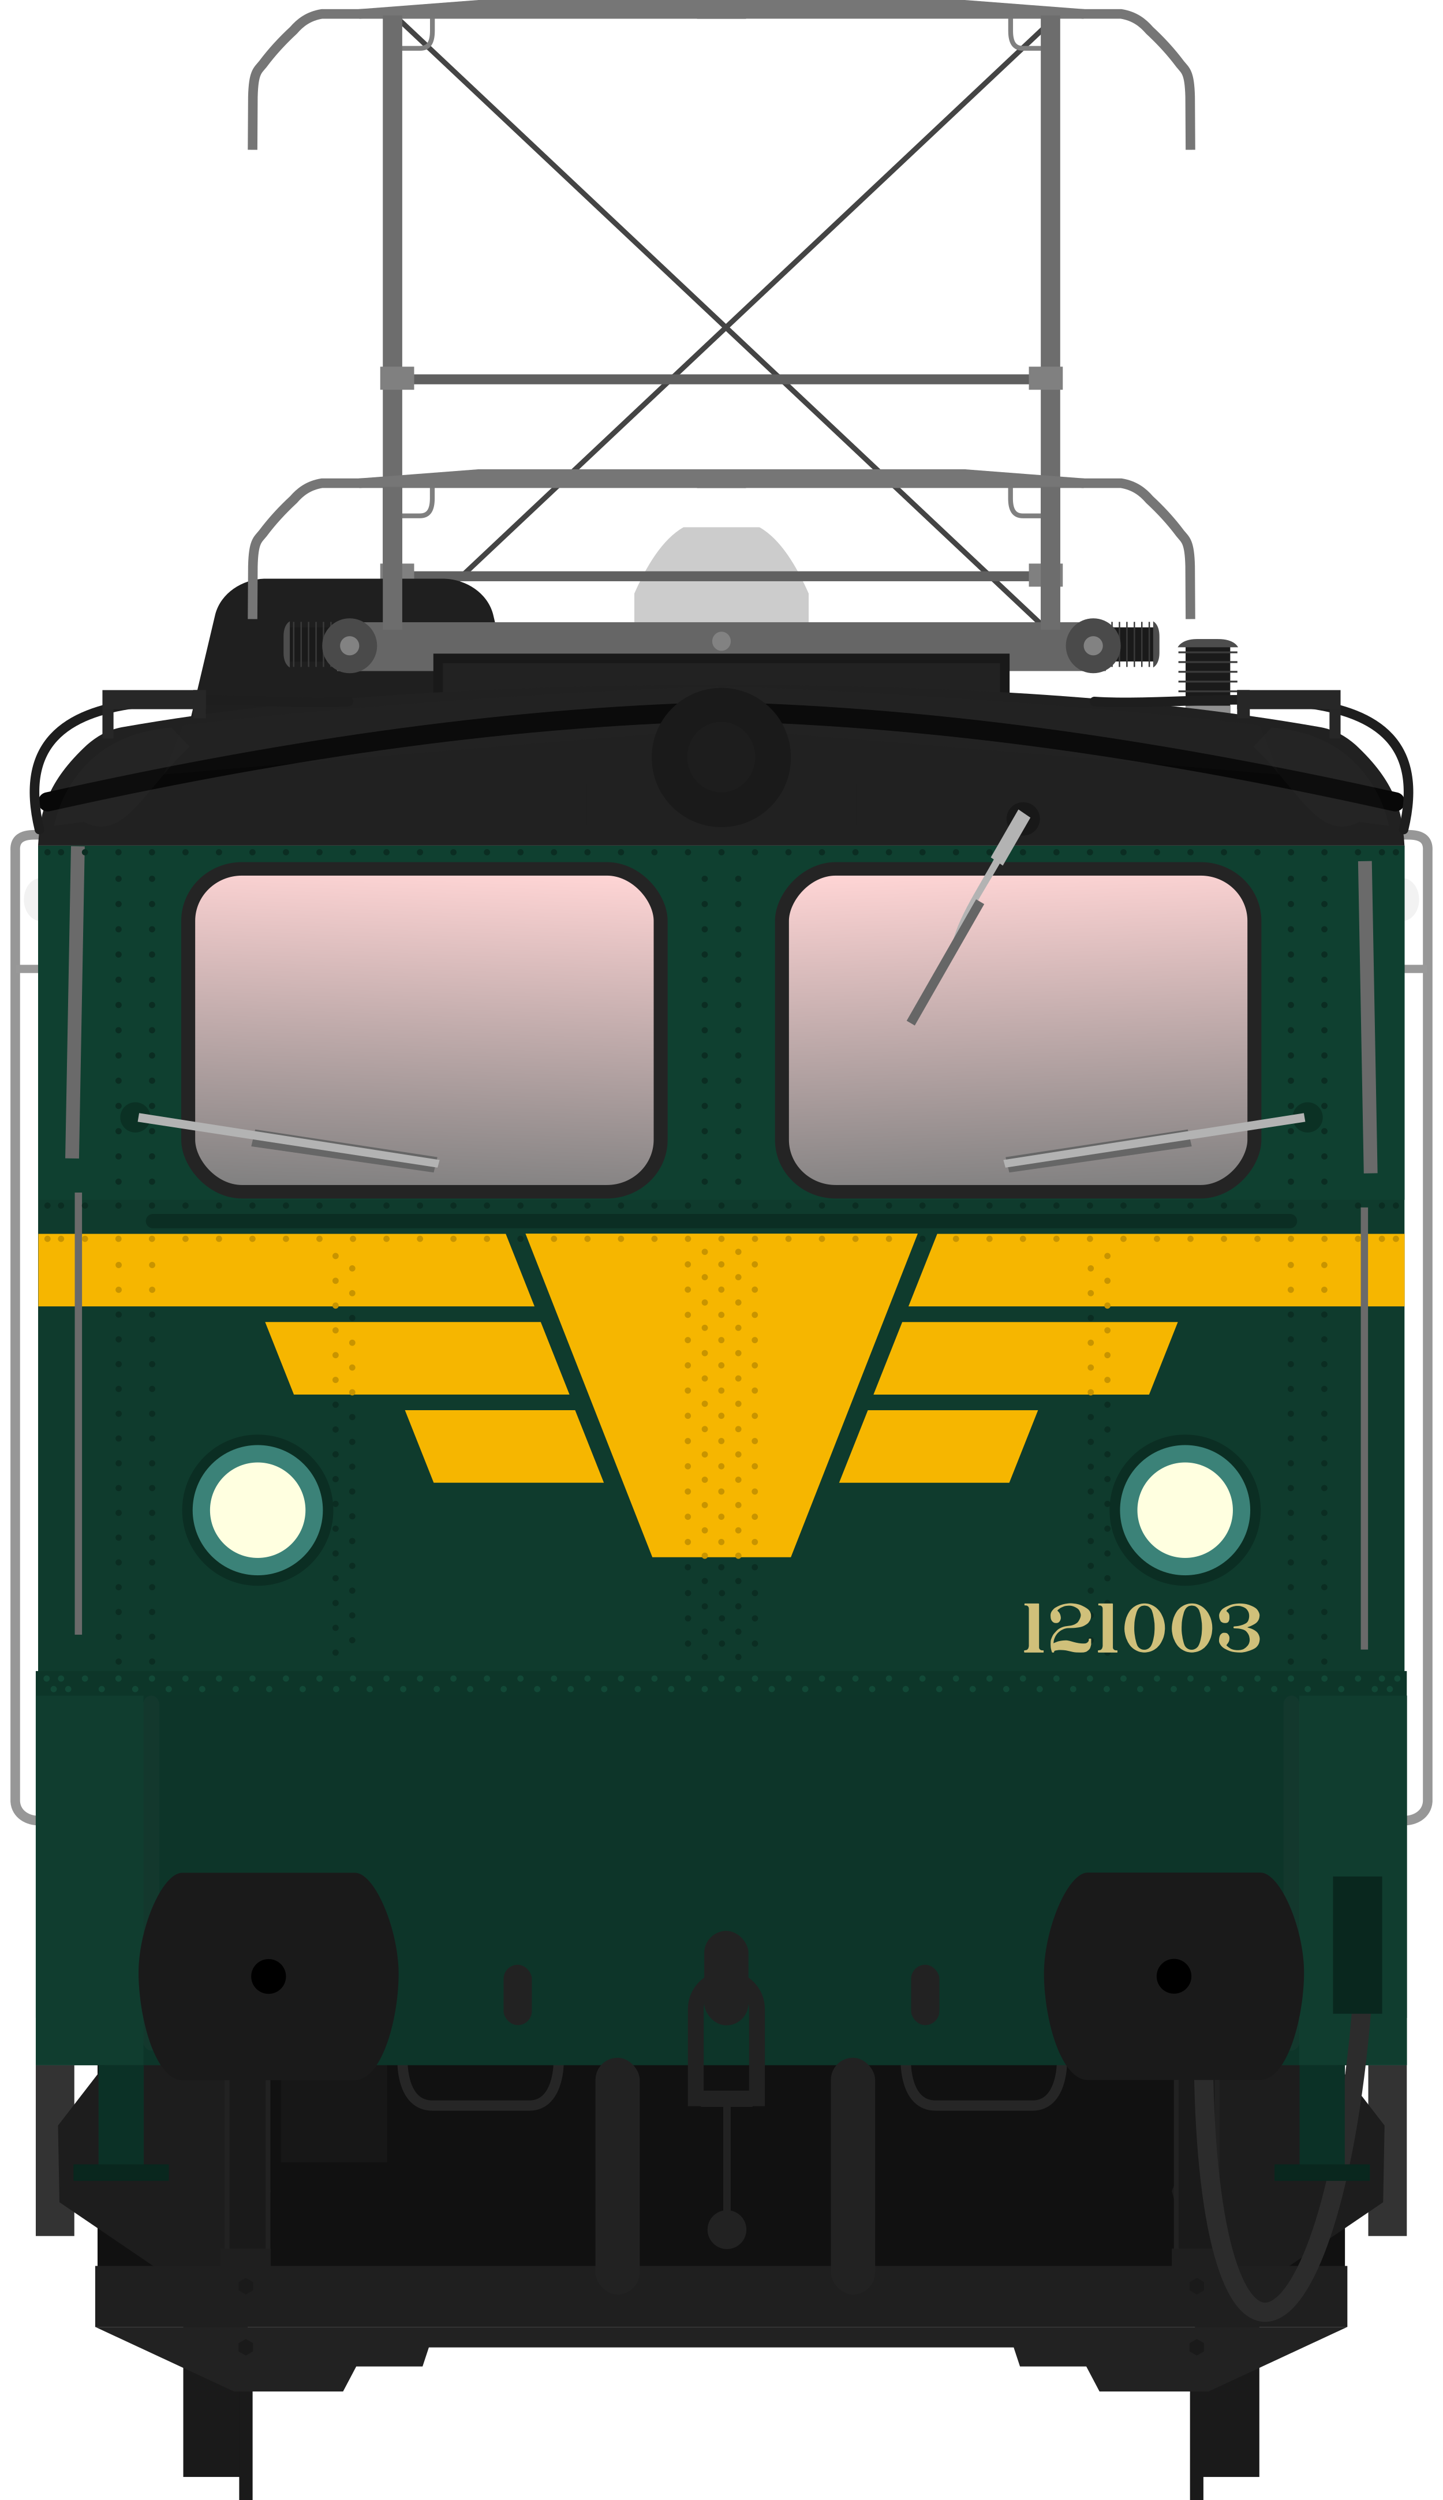 <?xml version="1.0" encoding="utf-8" standalone="no"?>
<!DOCTYPE svg PUBLIC "-//W3C//DTD SVG 1.1//EN" "http://www.w3.org/Graphics/SVG/1.1/DTD/svg11.dtd">
<svg version="1.1" width="301.02" height="521.49" xmlns="http://www.w3.org/2000/svg">
<defs>
<linearGradient id="linearGradient2631-3" x1="109.68" x2="106.99" y1="187.34" y2="257.64" gradientTransform="matrix(.94 0 0 1.001 3.538 -.286)" gradientUnits="userSpaceOnUse"><stop stop-color="#ffd5d5" offset="0"/><stop stop-color="#808080" offset="1"/></linearGradient>
<filter id="filter1910-2-0" x="-4.488" y="-.209" width="9.976" height="1.417" color-interpolation-filters="sRGB"><feGaussianBlur stdDeviation="3.47"/></filter>
<filter id="filter1910-2-0-9" x="-2.362" y="-.209" width="5.725" height="1.418" color-interpolation-filters="sRGB"><feGaussianBlur stdDeviation="3.47"/></filter>
<filter id="filter1910-2-0-3-9" x="-4.488" y="-.209" width="9.976" height="1.417" color-interpolation-filters="sRGB"><feGaussianBlur stdDeviation="3.47"/></filter>
<filter id="filter1910-2-0-9-0-3" x="-2.362" y="-.209" width="5.725" height="1.418" color-interpolation-filters="sRGB"><feGaussianBlur stdDeviation="3.47"/></filter>
<filter id="filter37526" x="-.92" y="-.043" width="2.839" height="1.086" color-interpolation-filters="sRGB"><feGaussianBlur stdDeviation="1.269"/></filter>
<filter id="filter37526-4" x="-.92" y="-.043" width="2.839" height="1.086" color-interpolation-filters="sRGB"><feGaussianBlur stdDeviation="1.269"/></filter>
<filter id="filter37363" x="-.184" y="-.428" width="1.368" height="1.856" color-interpolation-filters="sRGB"><feGaussianBlur stdDeviation="2.506"/></filter>
<filter id="filter39192" x="-.06" y="-.66" width="1.12" height="2.319" color-interpolation-filters="sRGB"><feGaussianBlur stdDeviation="2.917"/></filter>
<filter id="filter40741" x="-.097" y="-.804" width="1.194" height="2.608" color-interpolation-filters="sRGB"><feGaussianBlur stdDeviation="2.903"/></filter>
<filter id="filter39192-9" x="-.06" y="-.66" width="1.12" height="2.319" color-interpolation-filters="sRGB"><feGaussianBlur stdDeviation="2.917"/></filter>
<filter id="filter37363-6" x="-.184" y="-.428" width="1.368" height="1.856" color-interpolation-filters="sRGB"><feGaussianBlur stdDeviation="2.506"/></filter>
<filter id="filter40741-7" x="-.097" y="-.804" width="1.194" height="2.608" color-interpolation-filters="sRGB"><feGaussianBlur stdDeviation="2.903"/></filter>
<filter id="filter35276-3" x="-.658" y="-.634" width="2.316" height="2.269" color-interpolation-filters="sRGB"><feGaussianBlur stdDeviation="4.763"/></filter>
</defs>
<g transform="matrix(1 0 0 1 -5.266 26.892)">
<g transform="translate(-3.863,-20.491)" fill="none">
<g stroke-width="1px">
<g transform="matrix(1 0 0 1.167 .047 -8.4)" stroke="#444">
<path d="m91.95 4.928 137.41 110.86"/>
<path d="m229.08 4.928-137.41 110.86"/>
</g>
<path d="m219.93 94.525v3.054c0.01 2.389 0.743 3.628 2.588 3.628h4.218" stroke="#7f7f7f"/>
<g transform="translate(63.022,95.451)" stroke="#7f7f7f">
<path d="m36.309-98.452v3.054c-0.01 2.389-0.743 3.628-2.588 3.628h-4.218"/>
<path d="m156.93-98.452v3.054c0.01 2.389 0.743 3.628 2.588 3.628h4.218"/>
</g>
</g>
<g transform="translate(9.871,-61.202)" stroke="#767676" stroke-width="2">
<g transform="translate(-15.419,-6.746)">
<path d="m170.3 64.452h-88.478c-2.784 0.46-4.515 1.799-5.912 3.417-2.315 2.146-4.469 4.468-6.394 7.043-1.132 1.391-1.955 1.662-2.083 6.86l-0.066 11.023"/>
<path d="m89.585 64.456 24.923-1.909h55.8"/>
</g>
<g transform="translate(0,-6.839)">
<path d="m144.66 64.545h88.478c2.784 0.46 4.515 1.799 5.912 3.417 2.315 2.146 4.469 4.468 6.394 7.043 1.132 1.391 1.955 1.662 2.083 6.86l0.066 11.023"/>
<path d="m225.37 64.549-24.923-1.909h-55.8"/>
</g>
</g>
</g>
<g transform="matrix(1,0,0,3.874,1.911,-291.51)" fill="#6d6d6d" stroke-width="1.022">
<rect x="83.214" y="69.133" width="4.05" height="32.877"/>
<rect x="220.47" y="69.133" width="4.05" height="32.877"/>
</g>
<path d="m95.448 74.029v3.054c-0.01 2.389-0.743 3.628-2.588 3.628h-4.218" fill="none" stroke="#7f7f7f" stroke-width="1px"/>
<path d="m147.85 83.089c-4.431 2.501-7.759 8.183-10.256 13.82v7.519h36.363v-7.519c-2.497-5.637-5.825-11.319-10.256-13.82z" fill="#ccc"/>
<g transform="translate(-3.863,-9.508)">
<path d="m89.418 102.82h140.44" fill="none" stroke="#606060" stroke-width="2.077"/>
<g transform="translate(.2 4)" fill="#808080">
<rect x="88.247" y="96.179" width="7.075" height="4.817"/>
<rect x="223.56" y="96.179" width="7.075" height="4.817"/>
</g>
</g>
<g transform="translate(-3.863 .491)">
<path d="m89.418 51.741h140.44" fill="none" stroke="#606060" stroke-width="2.077"/>
<g transform="translate(.2 -47.075)" fill="#808080">
<rect x="88.247" y="96.179" width="7.075" height="4.817"/>
<rect x="223.56" y="96.179" width="7.075" height="4.817"/>
</g>
</g>
</g>
<g transform="matrix(.662 0 0 .662 188.31 54.34)">
<rect x="89.144" y="120.51" width="14.067" height="22.166" fill="#1a1a1a" stroke-width="2.504"/>
<rect x="89.103" y="140.28" width="14.149" height="2.69" fill="#909090" stroke-width=".932"/>
<path d="m92.558 119.28h6.755c5.287-0.049 6.372 2.584 6.372 2.584h-19.016s1.115-2.535 5.887-2.584z" fill="#4d4d4d"/>
<g fill="#3a3a3a" stroke-width="1.149">
<rect x="86.884" y="123.17" width="18.585" height=".585"/>
<rect x="86.884" y="126.24" width="18.585" height=".585"/>
<rect x="86.884" y="129.31" width="18.585" height=".585"/>
<rect x="86.884" y="132.39" width="18.585" height=".585"/>
<rect x="86.884" y="135.46" width="18.585" height=".585"/>
<rect x="86.884" y="138.53" width="18.585" height=".585"/>
</g>
</g>
<g transform="translate(-.175)" fill="#f2f2f2">
<ellipse cx="8.62" cy="187.65" rx="3.459" ry="4.458"/>
<ellipse cx="292.75" cy="187.65" rx="3.459" ry="4.458"/>
</g>
<rect x="7.463" y="430.79" width="8.041" height="35.633" fill="#333"/>
<rect x="285.43" y="430.79" width="8.041" height="35.633" fill="#333"/>
<path d="m55.102 120.71c-4.584 0.151-8.998 2.966-10.188 7.406l-6.451 27.283h70.846l-6.451-27.283c-1.19-4.44-5.603-7.255-10.187-7.406z" fill="#1f1f1f"/>
<g transform="translate(.86)">
<path d="m29.622 353.72c0-3.805-1.908-3.765-3.765-3.765h-7.002c-1.923 0-3.576-0.088-3.576 3.576v0.185" fill="none" stroke="#09241c" stroke-width="2"/>
<g transform="translate(254.4)">
<path d="m29.622 353.72c0-3.805-1.908-3.765-3.765-3.765h-7.002c-1.923 0-3.576-0.088-3.576 3.576v0.185" fill="none" stroke="#09241c" stroke-width="2"/>
</g>
</g>
<g transform="translate(776.01 -35.295)">
<g transform="translate(-.154)" fill="none" stroke="#979797" stroke-width="2">
<path d="m-483.06 209.42c1.685 0.026 5.256-0.299 5.032 3.333v198.33c-0.174 2.725-2.706 4.055-5.032 3.976" stroke="#979797"/>
<path d="m-767.64 209.42c-1.685 0.026-5.256-0.299-5.032 3.333v198.33c0.174 2.725 2.706 4.055 5.032 3.976"/>
<g transform="translate(-.14)" fill="#999" stroke="none">
<rect x="-482.91" y="236.55" width="4.864" height="1.714"/>
<rect x="-772.36" y="236.55" width="4.864" height="1.714"/>
</g>
</g>
<g transform="matrix(1 0 0 1 -807.72 -115.55)" fill="#1a1a1a">
<g transform="translate(-1.67,4.427)">
<rect x="71.611" y="627.74" width="13.436" height="35.357"/>
<rect x="83.278" y="642.91" width="2.796" height="24.997" stroke-width="1.197"/>
</g>
<rect transform="scale(-1,1)" x="-294.42" y="632.17" width="13.436" height="35.357"/>
<rect transform="scale(-1,1)" x="-282.75" y="647.34" width="2.796" height="24.997" stroke-width="1.197"/>
</g>
<rect x="-755.66" y="425.07" width="260.22" height="86.397" fill="#111"/>
<rect x="-768.06" y="211.68" width="285.04" height="253.56" fill="#0f3b2d" stroke-linecap="round" stroke-linejoin="bevel" stroke-width="2.48"/>
<g transform="translate(-775.99 35.295)" fill="#f6b600">
<g stroke-linecap="round" stroke-linejoin="bevel" stroke-width="1.244">
<path d="m7.99 257.38h97.496l6 15.131h-103.5z"/>
<path d="m55.287 275.77h57.496l6 15.131h-57.496z"/>
<path d="m84.456 294.16h35.496l6 15.131h-35.496z"/>
</g>
<g transform="translate(.07 -.145)" stroke-linecap="round" stroke-linejoin="bevel" stroke-width="1.244">
<path d="m292.92 257.52h-97.496l-6 15.131h103.5z"/>
<path d="m245.62 275.92h-57.496l-6 15.131h57.496z"/>
<path d="m216.45 294.31h-35.496l-6 15.131h35.496z"/>
</g>
<path d="m109.6 257.33 26.469 67.502h28.889l26.471-67.502h-51.521z"/>
</g>
<path d="m-744.09 290.01h237.17" fill="none" stroke="#0b2e23" stroke-linecap="round" stroke-width="3"/>
<rect x="-768.06" y="211.68" width="285.04" height="73.906" fill="#0f4030"/>
<g transform="translate(-837.73 -112.36)">
<rect x="132.03" y="277.45" width="160.4" height="10.182" fill="#666"/>
<g transform="translate(53,167.92)">
<g transform="matrix(0 -.506 -.506 0 310.94 162.82)">
<rect x="89.144" y="120.51" width="14.067" height="22.166" fill="#1a1a1a" stroke-width="2.504"/>
<rect x="89.103" y="140.28" width="14.149" height="2.69" fill="#909090" stroke-width=".932"/>
<path d="m92.558 119.28h6.755c5.287-0.049 6.372 2.584 6.372 2.584h-19.016s1.115-2.535 5.887-2.584z" fill="#4d4d4d"/>
<g fill="#3a3a3a" stroke-width="1.149">
<rect x="86.884" y="123.17" width="18.585" height=".585"/>
<rect x="86.884" y="126.24" width="18.585" height=".585"/>
<rect x="86.884" y="129.31" width="18.585" height=".585"/>
<rect x="86.884" y="132.39" width="18.585" height=".585"/>
<rect x="86.884" y="135.46" width="18.585" height=".585"/>
<rect x="86.884" y="138.53" width="18.585" height=".585"/>
</g>
</g>
<g transform="matrix(0 -.506 .506 0 7.516 162.82)">
<rect x="89.144" y="120.51" width="14.067" height="22.166" fill="#1a1a1a" stroke-width="2.504"/>
<rect x="89.103" y="140.28" width="14.149" height="2.69" fill="#909090" stroke-width=".932"/>
<path d="m92.558 119.28h6.755c5.287-0.049 6.372 2.584 6.372 2.584h-19.016s1.115-2.535 5.887-2.584z" fill="#4d4d4d"/>
<g fill="#3a3a3a" stroke-width="1.149">
<rect x="86.884" y="123.17" width="18.585" height=".585"/>
<rect x="86.884" y="126.24" width="18.585" height=".585"/>
<rect x="86.884" y="129.31" width="18.585" height=".585"/>
<rect x="86.884" y="132.39" width="18.585" height=".585"/>
<rect x="86.884" y="135.46" width="18.585" height=".585"/>
<rect x="86.884" y="138.53" width="18.585" height=".585"/>
</g>
</g>
</g>
<g transform="translate(52.315,167.92)">
<circle cx="82.344" cy="114.44" r="5.723" fill="#4a4a4a"/>
<circle cx="82.344" cy="114.44" r="1.996" fill="#828282"/>
<g transform="translate(155.13)">
<circle cx="82.344" cy="114.44" r="5.723" fill="#4a4a4a"/>
<circle cx="82.344" cy="114.44" r="1.996" fill="#828282"/>
</g>
</g>
<ellipse cx="212.23" cy="281.42" rx="1.933" ry="1.993" fill="#828282"/>
</g>
<rect x="-684.61" y="172.64" width="118.21" height="20.812" fill="#222" stroke="#191919" stroke-linecap="round" stroke-width="2"/>
<path transform="translate(-776.01 35.295)" d="m147.96 142.77v0.033c-41.438 0.34-82.35 1.828-122.56 8.897-2.967 0.576-5.162 1.856-7.268 3.691-8.277 7.706-9.761 13.801-10.186 20.988h285.04c-0.424-7.187-1.907-13.282-10.184-20.988-2.106-1.836-4.303-3.116-7.269-3.691-40.207-7.069-81.119-8.557-122.56-8.897v-0.033c-1.724 0.02-3.417 9e-3 -5.019 0z" fill="#212121"/>
<g transform="matrix(3.402 0 0 3.402 -963.95 -196.72)">
<g transform="matrix(1.226 0 0 1.226 -14.438 -40.615)">
<circle transform="matrix(-.707 .707 .707 .707 0 0)" cx="34.068" cy="198.3" r="3.781" fill="#0b2e23" stroke-width=".275"/>
<circle transform="matrix(-.707 .707 .707 .707 0 0)" cx="34.068" cy="198.3" r="3.257" fill="#3b8278" stroke-width=".237"/>
<circle transform="matrix(-.707 .707 .707 .707 0 0)" cx="34.068" cy="198.3" r="2.388" fill="#ffffe0" stroke-width=".237"/>
</g>
<g transform="matrix(1.226 0 0 1.226 -71.304 -40.615)">
<circle transform="matrix(-.707 .707 .707 .707 0 0)" cx="34.068" cy="198.3" r="3.781" fill="#0b2e23" stroke-width=".275"/>
<circle transform="matrix(-.707 .707 .707 .707 0 0)" cx="34.068" cy="198.3" r="3.257" fill="#3b8278" stroke-width=".237"/>
<circle transform="matrix(-.707 .707 .707 .707 0 0)" cx="34.068" cy="198.3" r="2.388" fill="#ffffe0" stroke-width=".237"/>
</g>
</g>
<g transform="matrix(-1 0 0 .968 -453.93 34.881)" stroke="#242424" stroke-linecap="round" stroke-linejoin="bevel" stroke-width="3">
<g transform="translate(.57)">
<g transform="matrix(-1 0 0 1 342.08 0)" stroke="#242424" stroke-linecap="round" stroke-linejoin="bevel" stroke-width="3">
<rect x="59.831" y="187.66" width="98.558" height="69.581" ry="11.214" fill="url(#linearGradient2631-3)" stroke-width="2.911"/>
</g>
<rect x="59.831" y="187.66" width="98.558" height="69.581" ry="11.214" fill="url(#linearGradient2631-3)" stroke-width="2.911"/>
</g>
</g>
<rect x="-768.55" y="383.87" width="286.01" height="72.36" fill="#0d3629" stroke-linecap="round" stroke-linejoin="bevel" stroke-width="2.5"/>
<g transform="translate(.631)" fill="#6a6a6a">
<rect transform="matrix(-.815 0 0 2.31 -252.08 -227.58)" x="293.47" y="222.83" width="1.856" height="39.925" filter="url(#filter1910-2-0)" style="mix-blend-mode:normal"/>
<rect transform="matrix(-.814 .015 .03 1.635 -259.63 -153.97)" x="291.8" y="222.93" width="3.525" height="39.825" filter="url(#filter1910-2-0-9)" style="mix-blend-mode:normal"/>
<g transform="matrix(-1 0 0 1 -1252.3 -3.103)">
<rect transform="matrix(-.815 0 0 2.31 -252.08 -227.58)" x="293.47" y="222.83" width="1.856" height="39.925" filter="url(#filter1910-2-0-3-9)" style="mix-blend-mode:normal"/>
<rect transform="matrix(-.814 .015 .03 1.635 -259.63 -153.97)" x="291.8" y="222.93" width="3.525" height="39.825" filter="url(#filter1910-2-0-9-0-3)" style="mix-blend-mode:normal"/>
</g>
</g>
<g fill="#1d1d1d">
<path d="m-763.91 478.67 0.299 16.001 20.88 14.185 19.049-1.104 4.15-15.418-12.839-32.434h-17.043z"/>
<path d="m-487.18 478.67-0.299 16.001-20.88 14.185-19.049-1.104-4.15-15.418 12.839-32.434h17.043z"/>
</g>
<g fill="none" stroke="#262626" stroke-width="2.147">
<path d="m-659.49 465.93s-0.061 8.502-6.022 8.575h-20.32c-6.374 0-6.197-8.992-6.197-8.992"/>
<path d="m-554.5 465.93s-0.061 8.502-6.022 8.575h-20.32c-6.374 0-6.197-8.992-6.197-8.992"/>
</g>
<rect x="-717.39" y="464.71" width="22.16" height="21.653" fill="#171717"/>
<g transform="translate(.834)">
<g stroke-linecap="round" stroke-linejoin="bevel">
<rect x="-769.38" y="388.99" width="286.01" height="77.092" fill="#0d3529" stroke-width="2.581"/>
<rect x="-505.82" y="388.99" width="22.45" height="77.093" fill="#103d2f" stroke-width="1.666"/>
<rect x="-769.38" y="388.99" width="22.45" height="77.093" fill="#103d2f" stroke-width="1.666"/>
</g>
<rect transform="matrix(1 0 0 1.044 1.587 -20.338)" x="-748.52" y="392.09" width="3.313" height="70.91" ry="1.656" fill="#757575" filter="url(#filter37526)" opacity=".254"/>
<rect transform="matrix(-1 0 0 1.044 -1254.3 -20.338)" x="-748.52" y="392.09" width="3.313" height="70.91" ry="1.656" fill="#757575" filter="url(#filter37526-4)" opacity=".254"/>
</g>
<g transform="translate(0,4)">
<rect x="-629.1" y="434.07" width="9.228" height="19.704" ry="4.614" fill="#222" stroke-width=".998"/>
<g transform="translate(-.67)" fill="#222" stroke-width=".638">
<rect x="-670.29" y="441.13" width="5.901" height="12.599" ry="2.95"/>
<rect x="-585.28" y="441.13" width="5.901" height="12.599" ry="2.95"/>
</g>
<path d="m-630.87 470.62v-20.229c0-3.538 2.848-6.386 6.386-6.386s6.386 2.848 6.386 6.386v20.229" fill="none" stroke="#222" stroke-width="3.296"/>
<g transform="matrix(.998 0 0 .998 -774.51 23.023)" fill="#222">
<rect x="145" y="445.26" width="10.783" height="3.403" ry="0"/>
<rect x="149.67" y="446.56" width="1.562" height="25.812"/>
<circle cx="150.45" cy="474.31" r="4.062"/>
</g>
</g>
<g transform="matrix(.999 0 0 1.318 .449 -147.79)" fill="#1a1a1a" stroke="#222" stroke-linecap="round" stroke-linejoin="bevel">
<rect x="-729.81" y="464.64" width="8.534" height="33.25"/>
<rect x="-531.61" y="464.64" width="8.534" height="33.25"/>
</g>
<g transform="translate(0,12)">
<path d="m-730.04 492.34v3.619h-26.109v12.727h261.21v-12.727h-26.109v-3.619h-10.51v3.619h-187.97v-3.619z" fill="#1f1f1f" stroke-linecap="round" stroke-linejoin="bevel" stroke-width="2.289"/>
<path d="m-756.15 508.68 28.963 13.467h22.742l2.754-5.217h13.83l1.314-3.977h122l1.314 3.977h13.832l2.752 5.217h22.742l28.963-13.467c7e-4 1.8e-4 -261.21 0-261.21 0z" fill="#222"/>
<g transform="translate(.092)" fill="#1a1a1a">
<path d="m-724.83 498.45 1.501 0.866v1.733l-1.501 0.866-1.501-0.866v-1.733z"/>
<path transform="translate(6.963 12.741)" d="m-731.8 498.45 1.501 0.866v1.733l-1.501 0.866-1.501-0.866v-1.733z"/>
<g transform="translate(198.39)">
<path d="m-724.83 498.45 1.501 0.866v1.733l-1.501 0.866-1.501-0.866v-1.733z"/>
<path transform="translate(6.963 12.741)" d="m-731.8 498.45 1.501 0.866v1.733l-1.501 0.866-1.501-0.866v-1.733z"/>
</g>
</g>
</g>
<path d="m-492.01 455.01c-6.444 75.713-31.978 86.872-32.943 10.742" fill="none" stroke="#2c2c2c" stroke-width="4"/>
<g transform="translate(-785.17 26.747)">
<g transform="translate(100.59,-1.502)">
<path d="m-53.415 400.7c-4.223 0.018-9.264 11.975-9.113 21.325 0.156 9.671 3.681 21.932 9.113 21.932h36.029c5.432 0 8.957-12.032 9.113-21.704 0.151-9.351-4.891-21.537-9.113-21.555z" fill="#1a1a1a"/>
<circle transform="scale(-1,1)" cx="35.4" cy="422.33" r="3.63" stroke-width="1.075"/>
<path d="m171.49 400.66c4.222 0.018 9.264 11.975 9.113 21.325-0.156 9.671-3.681 21.932-9.113 21.932h-36.028c-5.432 0-8.956-12.032-9.113-21.703-0.151-9.35 4.89-21.536 9.113-21.554z" fill="#1a1a1a"/>
<circle transform="scale(-1,1)" cx="-153.48" cy="422.29" r="3.63" stroke-width="1.075"/>
</g>
</g>
<rect x="-602.68" y="464.53" width="9.228" height="49.382" ry="4.614" fill="#222" stroke-width="3.77"/>
<rect x="-651.79" y="464.53" width="9.228" height="49.382" ry="4.614" fill="#222" stroke-width="3.77"/>
<g transform="translate(0 -1.687)">
<g transform="translate(.019)">
<g transform="translate(-3.977 2.838)">
<g transform="translate(115.54 147.85)">
<circle cx="-744.07" cy="218.61" r=".652" fill="#0b2d22"/>
</g>
<g transform="translate(115.54 153.12)">
<circle cx="-744.07" cy="218.61" r=".652" fill="#0b2d22"/>
</g>
<g transform="translate(115.54 158.38)">
<circle cx="-744.07" cy="218.61" r=".652" fill="#0b2d22"/>
</g>
</g>
<g transform="translate(3.105 2.838)">
<g transform="translate(115.54 147.85)">
<circle cx="-744.07" cy="218.61" r=".652" fill="#0b2d22"/>
</g>
<g transform="translate(115.54 153.12)">
<circle cx="-744.07" cy="218.61" r=".652" fill="#0b2d22"/>
</g>
<g transform="translate(115.54 158.38)">
<circle cx="-744.07" cy="218.61" r=".652" fill="#0b2d22"/>
</g>
</g>
<g transform="translate(9.988 2.838)">
<g transform="translate(115.54 147.85)">
<circle cx="-744.07" cy="218.61" r=".652" fill="#0b2d22"/>
</g>
<g transform="translate(115.54 153.12)">
<circle cx="-744.07" cy="218.61" r=".652" fill="#0b2d22"/>
</g>
<g transform="translate(115.54 158.38)">
<circle cx="-744.07" cy="218.61" r=".652" fill="#0b2d22"/>
</g>
</g>
</g>
<g transform="translate(-2.2021e-5 4.018)">
<g transform="translate(118.54 78.099)" fill="#0b2d22">
<g fill="#c89400">
<circle cx="-751.06" cy="218.61" r=".652"/>
<circle cx="-744.07" cy="218.61" r=".652"/>
<g transform="translate(0 5.264)">
<circle cx="-751.06" cy="218.61" r=".652"/>
<circle cx="-744.07" cy="218.61" r=".652"/>
</g>
<g transform="translate(0 10.529)">
<circle cx="-751.06" cy="218.61" r=".652"/>
<circle cx="-744.07" cy="218.61" r=".652"/>
</g>
<g transform="translate(0 15.793)">
<circle cx="-751.06" cy="218.61" r=".652"/>
<circle cx="-744.07" cy="218.61" r=".652"/>
</g>
<g transform="translate(0 21.058)">
<circle cx="-751.06" cy="218.61" r=".652"/>
<circle cx="-744.07" cy="218.61" r=".652"/>
</g>
<g transform="translate(0 26.322)">
<circle cx="-751.06" cy="218.61" r=".652"/>
<circle cx="-744.07" cy="218.61" r=".652"/>
</g>
<g transform="translate(0 31.586)">
<circle cx="-751.06" cy="218.61" r=".652"/>
<circle cx="-744.07" cy="218.61" r=".652"/>
</g>
<g transform="translate(0 36.851)">
<circle cx="-751.06" cy="218.61" r=".652"/>
<circle cx="-744.07" cy="218.61" r=".652"/>
</g>
<g transform="translate(0 42.115)">
<circle cx="-751.06" cy="218.61" r=".652"/>
<circle cx="-744.07" cy="218.61" r=".652"/>
</g>
<g transform="translate(0 47.38)">
<circle cx="-751.06" cy="218.61" r=".652"/>
<circle cx="-744.07" cy="218.61" r=".652"/>
</g>
<g transform="translate(0 52.644)">
<circle cx="-751.06" cy="218.61" r=".652"/>
<circle cx="-744.07" cy="218.61" r=".652"/>
</g>
<g transform="translate(0 57.908)">
<circle cx="-751.06" cy="218.61" r=".652"/>
<circle cx="-744.07" cy="218.61" r=".652"/>
</g>
</g>
<g transform="translate(0 63.173)">
<circle cx="-751.06" cy="218.61" r=".652"/>
<circle cx="-744.07" cy="218.61" r=".652"/>
</g>
</g>
<g transform="translate(-.015 15.837)">
<g transform="translate(-1051.7 9.983)">
<g transform="translate(1166.8 49.666)">
<circle cx="-744.07" cy="218.61" r=".652" fill="#c89400"/>
</g>
<g transform="translate(1166.8 54.947)">
<circle cx="-744.07" cy="218.61" r=".652" fill="#c89400"/>
</g>
<g transform="translate(1166.8 60.229)">
<circle cx="-744.07" cy="218.61" r=".652" fill="#c89400"/>
</g>
<g transform="translate(1166.8 65.511)">
<circle cx="-744.07" cy="218.61" r=".652" fill="#c89400"/>
</g>
<g transform="translate(1166.8 70.792)">
<circle cx="-744.07" cy="218.61" r=".652" fill="#c89400"/>
</g>
<g transform="translate(1166.8 76.074)">
<circle cx="-744.07" cy="218.61" r=".652" fill="#c89400"/>
</g>
<g transform="translate(1166.8 81.356)">
<circle cx="-744.07" cy="218.61" r=".652" fill="#c89400"/>
</g>
<g transform="translate(1166.8 86.637)">
<circle cx="-744.07" cy="218.61" r=".652" fill="#c89400"/>
</g>
<g transform="translate(1166.8 91.919)">
<circle cx="-744.07" cy="218.61" r=".652" fill="#c89400"/>
</g>
<g transform="translate(1166.8 97.201)">
<circle cx="-744.07" cy="218.61" r=".652" fill="#c89400"/>
</g>
<g transform="translate(1166.8 102.48)">
<circle cx="-744.07" cy="218.61" r=".652" fill="#c89400"/>
</g>
<g transform="translate(1166.8 107.76)">
<circle cx="-744.07" cy="218.61" r=".652" fill="#c89400"/>
</g>
<g transform="translate(1166.8 113.05)">
<circle cx="-744.07" cy="218.61" r=".652" fill="#c89400"/>
</g>
<g transform="translate(1166.8 118.33)">
<circle cx="-744.07" cy="218.61" r=".652" fill="#0b2d22"/>
</g>
<g transform="translate(1166.8 123.61)">
<circle cx="-744.07" cy="218.61" r=".652" fill="#0b2d22"/>
</g>
<g transform="translate(1166.8 128.89)">
<circle cx="-744.07" cy="218.61" r=".652" fill="#0b2d22"/>
</g>
<g transform="translate(1166.8 134.17)">
<circle cx="-744.07" cy="218.61" r=".652" fill="#0b2d22"/>
</g>
</g>
<g transform="translate(-1044.7 9.983)">
<g transform="translate(1166.8 49.666)">
<circle cx="-744.07" cy="218.61" r=".652" fill="#c89400"/>
</g>
<g transform="translate(1166.8 54.947)">
<circle cx="-744.07" cy="218.61" r=".652" fill="#c89400"/>
</g>
<g transform="translate(1166.8 60.229)">
<circle cx="-744.07" cy="218.61" r=".652" fill="#c89400"/>
</g>
<g transform="translate(1166.8 65.511)">
<circle cx="-744.07" cy="218.61" r=".652" fill="#c89400"/>
</g>
<g transform="translate(1166.8 70.792)">
<circle cx="-744.07" cy="218.61" r=".652" fill="#c89400"/>
</g>
<g transform="translate(1166.8 76.074)">
<circle cx="-744.07" cy="218.61" r=".652" fill="#c89400"/>
</g>
<g transform="translate(1166.8 81.356)">
<circle cx="-744.07" cy="218.61" r=".652" fill="#c89400"/>
</g>
<g transform="translate(1166.8 86.637)">
<circle cx="-744.07" cy="218.61" r=".652" fill="#c89400"/>
</g>
<g transform="translate(1166.8 91.919)">
<circle cx="-744.07" cy="218.61" r=".652" fill="#c89400"/>
</g>
<g transform="translate(1166.8 97.201)">
<circle cx="-744.07" cy="218.61" r=".652" fill="#c89400"/>
</g>
<g transform="translate(1166.8 102.48)">
<circle cx="-744.07" cy="218.61" r=".652" fill="#c89400"/>
</g>
<g transform="translate(1166.8 107.76)">
<circle cx="-744.07" cy="218.61" r=".652" fill="#c89400"/>
</g>
<g transform="translate(1166.8 113.05)">
<circle cx="-744.07" cy="218.61" r=".652" fill="#c89400"/>
</g>
<g transform="translate(1166.8 118.33)">
<circle cx="-744.07" cy="218.61" r=".652" fill="#0b2d22"/>
</g>
<g transform="translate(1166.8 123.61)">
<circle cx="-744.07" cy="218.61" r=".652" fill="#0b2d22"/>
</g>
<g transform="translate(1166.8 128.89)">
<circle cx="-744.07" cy="218.61" r=".652" fill="#0b2d22"/>
</g>
<g transform="translate(1166.8 134.17)">
<circle cx="-744.07" cy="218.61" r=".652" fill="#0b2d22"/>
</g>
</g>
</g>
<g transform="translate(125.52 78.099)">
<circle cx="-744.07" cy="218.61" r=".652" fill="#c89400"/>
</g>
<g transform="translate(125.52 83.364)">
<circle cx="-744.07" cy="218.61" r=".652" fill="#c89400"/>
</g>
<g transform="translate(125.52 88.628)">
<circle cx="-744.07" cy="218.61" r=".652" fill="#c89400"/>
</g>
<g transform="translate(125.52 93.892)">
<circle cx="-744.07" cy="218.61" r=".652" fill="#c89400"/>
</g>
<g transform="translate(125.52 99.157)">
<circle cx="-744.07" cy="218.61" r=".652" fill="#c89400"/>
</g>
<g transform="translate(125.52 104.42)">
<circle cx="-744.07" cy="218.61" r=".652" fill="#c89400"/>
</g>
<g transform="translate(125.52 109.69)">
<circle cx="-744.07" cy="218.61" r=".652" fill="#c89400"/>
</g>
<g transform="translate(125.52 114.95)">
<circle cx="-744.07" cy="218.61" r=".652" fill="#c89400"/>
</g>
<g transform="translate(125.52 120.21)">
<circle cx="-744.07" cy="218.61" r=".652" fill="#c89400"/>
</g>
<g transform="translate(125.52 125.48)">
<circle cx="-744.07" cy="218.61" r=".652" fill="#c89400"/>
</g>
<g transform="translate(125.52 130.74)">
<circle cx="-744.07" cy="218.61" r=".652" fill="#c89400"/>
</g>
<g transform="translate(125.52 136.01)">
<circle cx="-744.07" cy="218.61" r=".652" fill="#c89400"/>
</g>
<g transform="translate(125.52 141.27)">
<circle cx="-744.07" cy="218.61" r=".652" fill="#0b2d22"/>
</g>
</g>
</g>
<g fill="#0b2d22">
<g transform="translate(-.194)">
<circle cx="-763.08" cy="213.07" r=".652"/>
<circle cx="-765.91" cy="213.07" r=".652"/>
<circle cx="-758.09" cy="213.07" r=".652"/>
<circle cx="-751.1" cy="213.07" r=".652"/>
<circle cx="-744.11" cy="213.07" r=".652"/>
<g transform="translate(-.025)">
<circle cx="-751.06" cy="218.61" r=".652"/>
<circle cx="-744.07" cy="218.61" r=".652"/>
<g transform="translate(0 5.264)">
<circle cx="-751.06" cy="218.61" r=".652"/>
<circle cx="-744.07" cy="218.61" r=".652"/>
</g>
<g transform="translate(0 10.529)">
<circle cx="-751.06" cy="218.61" r=".652"/>
<circle cx="-744.07" cy="218.61" r=".652"/>
</g>
<g transform="translate(0 15.793)">
<circle cx="-751.06" cy="218.61" r=".652"/>
<circle cx="-744.07" cy="218.61" r=".652"/>
</g>
<g transform="translate(0 21.058)">
<circle cx="-751.06" cy="218.61" r=".652"/>
<circle cx="-744.07" cy="218.61" r=".652"/>
</g>
<g transform="translate(0 26.322)">
<circle cx="-751.06" cy="218.61" r=".652"/>
<circle cx="-744.07" cy="218.61" r=".652"/>
</g>
<g transform="translate(0 31.586)">
<circle cx="-751.06" cy="218.61" r=".652"/>
<circle cx="-744.07" cy="218.61" r=".652"/>
</g>
<g transform="translate(0 36.851)">
<circle cx="-751.06" cy="218.61" r=".652"/>
<circle cx="-744.07" cy="218.61" r=".652"/>
</g>
<g transform="translate(0 42.115)">
<circle cx="-751.06" cy="218.61" r=".652"/>
<circle cx="-744.07" cy="218.61" r=".652"/>
</g>
<g transform="translate(0 47.38)">
<circle cx="-751.06" cy="218.61" r=".652"/>
<circle cx="-744.07" cy="218.61" r=".652"/>
</g>
<g transform="translate(0 52.644)">
<circle cx="-751.06" cy="218.61" r=".652"/>
<circle cx="-744.07" cy="218.61" r=".652"/>
</g>
<g transform="translate(0 57.908)">
<circle cx="-751.06" cy="218.61" r=".652"/>
<circle cx="-744.07" cy="218.61" r=".652"/>
</g>
<g transform="translate(0 63.173)">
<circle cx="-751.06" cy="218.61" r=".652"/>
<circle cx="-744.07" cy="218.61" r=".652"/>
</g>
<g transform="translate(244.56)">
<circle cx="-751.06" cy="218.61" r=".652"/>
<circle cx="-744.07" cy="218.61" r=".652"/>
<g transform="translate(0 5.264)">
<circle cx="-751.06" cy="218.61" r=".652"/>
<circle cx="-744.07" cy="218.61" r=".652"/>
</g>
<g transform="translate(0 10.529)">
<circle cx="-751.06" cy="218.61" r=".652"/>
<circle cx="-744.07" cy="218.61" r=".652"/>
</g>
<g transform="translate(0 15.793)">
<circle cx="-751.06" cy="218.61" r=".652"/>
<circle cx="-744.07" cy="218.61" r=".652"/>
</g>
<g transform="translate(0 21.058)">
<circle cx="-751.06" cy="218.61" r=".652"/>
<circle cx="-744.07" cy="218.61" r=".652"/>
</g>
<g transform="translate(0 26.322)">
<circle cx="-751.06" cy="218.61" r=".652"/>
<circle cx="-744.07" cy="218.61" r=".652"/>
</g>
<g transform="translate(0 31.586)">
<circle cx="-751.06" cy="218.61" r=".652"/>
<circle cx="-744.07" cy="218.61" r=".652"/>
</g>
<g transform="translate(0 36.851)">
<circle cx="-751.06" cy="218.61" r=".652"/>
<circle cx="-744.07" cy="218.61" r=".652"/>
</g>
<g transform="translate(0 42.115)">
<circle cx="-751.06" cy="218.61" r=".652"/>
<circle cx="-744.07" cy="218.61" r=".652"/>
</g>
<g transform="translate(0 47.38)">
<circle cx="-751.06" cy="218.61" r=".652"/>
<circle cx="-744.07" cy="218.61" r=".652"/>
</g>
<g transform="translate(0 52.644)">
<circle cx="-751.06" cy="218.61" r=".652"/>
<circle cx="-744.07" cy="218.61" r=".652"/>
</g>
<g transform="translate(0 57.908)">
<circle cx="-751.06" cy="218.61" r=".652"/>
<circle cx="-744.07" cy="218.61" r=".652"/>
</g>
<g transform="translate(0 63.173)">
<circle cx="-751.06" cy="218.61" r=".652"/>
<circle cx="-744.07" cy="218.61" r=".652"/>
</g>
</g>
<g transform="translate(122.28)">
<circle cx="-751.06" cy="218.61" r=".652"/>
<circle cx="-744.07" cy="218.61" r=".652"/>
<g transform="translate(0 5.264)">
<circle cx="-751.06" cy="218.61" r=".652"/>
<circle cx="-744.07" cy="218.61" r=".652"/>
</g>
<g transform="translate(0 10.529)">
<circle cx="-751.06" cy="218.61" r=".652"/>
<circle cx="-744.07" cy="218.61" r=".652"/>
</g>
<g transform="translate(0 15.793)">
<circle cx="-751.06" cy="218.61" r=".652"/>
<circle cx="-744.07" cy="218.61" r=".652"/>
</g>
<g transform="translate(0 21.058)">
<circle cx="-751.06" cy="218.61" r=".652"/>
<circle cx="-744.07" cy="218.61" r=".652"/>
</g>
<g transform="translate(0 26.322)">
<circle cx="-751.06" cy="218.61" r=".652"/>
<circle cx="-744.07" cy="218.61" r=".652"/>
</g>
<g transform="translate(0 31.586)">
<circle cx="-751.06" cy="218.61" r=".652"/>
<circle cx="-744.07" cy="218.61" r=".652"/>
</g>
<g transform="translate(0 36.851)">
<circle cx="-751.06" cy="218.61" r=".652"/>
<circle cx="-744.07" cy="218.61" r=".652"/>
</g>
<g transform="translate(0 42.115)">
<circle cx="-751.06" cy="218.61" r=".652"/>
<circle cx="-744.07" cy="218.61" r=".652"/>
</g>
<g transform="translate(0 47.38)">
<circle cx="-751.06" cy="218.61" r=".652"/>
<circle cx="-744.07" cy="218.61" r=".652"/>
</g>
<g transform="translate(0 52.644)">
<circle cx="-751.06" cy="218.61" r=".652"/>
<circle cx="-744.07" cy="218.61" r=".652"/>
</g>
<g transform="translate(0 57.908)">
<circle cx="-751.06" cy="218.61" r=".652"/>
<circle cx="-744.07" cy="218.61" r=".652"/>
</g>
<g transform="translate(0 63.173)">
<circle cx="-751.06" cy="218.61" r=".652"/>
<circle cx="-744.07" cy="218.61" r=".652"/>
</g>
</g>
</g>
<g transform="translate(.022)">
<g transform="translate(-.025 80.557)" fill="#c89400">
<circle cx="-751.06" cy="218.61" r=".652"/>
<circle cx="-744.07" cy="218.61" r=".652"/>
</g>
<g transform="translate(-.025 85.727)" fill="#c89400">
<circle cx="-751.06" cy="218.61" r=".652"/>
<circle cx="-744.07" cy="218.61" r=".652"/>
</g>
<g transform="translate(-.025 90.898)">
<circle cx="-751.06" cy="218.61" r=".652"/>
<circle cx="-744.07" cy="218.61" r=".652"/>
</g>
<g transform="translate(-.025 96.068)">
<circle cx="-751.06" cy="218.61" r=".652"/>
<circle cx="-744.07" cy="218.61" r=".652"/>
</g>
<g transform="translate(-.025 101.24)">
<circle cx="-751.06" cy="218.61" r=".652"/>
<circle cx="-744.07" cy="218.61" r=".652"/>
</g>
<g transform="translate(-.025 106.41)">
<circle cx="-751.06" cy="218.61" r=".652"/>
<circle cx="-744.07" cy="218.61" r=".652"/>
</g>
<g transform="translate(-.025 111.58)">
<circle cx="-751.06" cy="218.61" r=".652"/>
<circle cx="-744.07" cy="218.61" r=".652"/>
</g>
<g transform="translate(-.025 116.75)">
<circle cx="-751.06" cy="218.61" r=".652"/>
<circle cx="-744.07" cy="218.61" r=".652"/>
</g>
<g transform="translate(-.025 121.92)">
<circle cx="-751.06" cy="218.61" r=".652"/>
<circle cx="-744.07" cy="218.61" r=".652"/>
</g>
<g transform="translate(-.025 127.09)">
<circle cx="-751.06" cy="218.61" r=".652"/>
<circle cx="-744.07" cy="218.61" r=".652"/>
</g>
<g transform="translate(-.025 132.26)">
<circle cx="-751.06" cy="218.61" r=".652"/>
<circle cx="-744.07" cy="218.61" r=".652"/>
</g>
<g transform="translate(-.025 137.43)">
<circle cx="-751.06" cy="218.61" r=".652"/>
<circle cx="-744.07" cy="218.61" r=".652"/>
</g>
<g transform="translate(-.025 142.6)">
<circle cx="-751.06" cy="218.61" r=".652"/>
<circle cx="-744.07" cy="218.61" r=".652"/>
</g>
<g transform="translate(-.025 147.77)">
<circle cx="-751.06" cy="218.61" r=".652"/>
<circle cx="-744.07" cy="218.61" r=".652"/>
</g>
<g transform="translate(-.025 152.94)">
<circle cx="-751.06" cy="218.61" r=".652"/>
<circle cx="-744.07" cy="218.61" r=".652"/>
</g>
<g transform="translate(-.025 158.11)">
<circle cx="-751.06" cy="218.61" r=".652"/>
<circle cx="-744.07" cy="218.61" r=".652"/>
</g>
<g transform="translate(-.025 163.28)">
<circle cx="-751.06" cy="218.61" r=".652"/>
<circle cx="-744.07" cy="218.61" r=".652"/>
</g>
<g transform="translate(-.016)">
<g transform="translate(81.781 -162.74)">
<g fill="#c89400">
<circle cx="-787.6" cy="460.03" r=".652"/>
<circle cx="-787.6" cy="465.2" r=".652"/>
<circle cx="-787.6" cy="470.37" r=".652"/>
<circle cx="-787.6" cy="475.54" r=".652"/>
<circle cx="-787.6" cy="480.71" r=".652"/>
<circle cx="-787.6" cy="485.88" r=".652"/>
</g>
<circle cx="-787.6" cy="491.05" r=".652"/>
<circle cx="-787.6" cy="496.22" r=".652"/>
<circle cx="-787.6" cy="501.4" r=".652"/>
<circle cx="-787.6" cy="506.57" r=".652"/>
<circle cx="-787.6" cy="511.74" r=".652"/>
<circle cx="-787.6" cy="516.91" r=".652"/>
<circle cx="-787.6" cy="522.08" r=".652"/>
<circle cx="-787.6" cy="527.25" r=".652"/>
<circle cx="-787.6" cy="532.42" r=".652"/>
<circle cx="-787.6" cy="537.59" r=".652"/>
<circle cx="-787.6" cy="542.76" r=".652"/>
<g transform="translate(-3.509 2.585)">
<circle cx="-780.61" cy="460.03" r=".652" fill="#c89400"/>
<circle cx="-780.61" cy="465.2" r=".652" fill="#c89400"/>
<circle cx="-780.61" cy="470.37" r=".652"/>
<g fill="#c89400">
<circle cx="-780.61" cy="475.54" r=".652"/>
<circle cx="-780.61" cy="480.71" r=".652"/>
<circle cx="-780.61" cy="485.88" r=".652"/>
</g>
<circle cx="-780.61" cy="491.05" r=".652"/>
<circle cx="-780.61" cy="496.22" r=".652"/>
<circle cx="-780.61" cy="501.4" r=".652"/>
<circle cx="-780.61" cy="506.57" r=".652"/>
<circle cx="-780.61" cy="511.74" r=".652"/>
<circle cx="-780.61" cy="516.91" r=".652"/>
<circle cx="-780.61" cy="522.08" r=".652"/>
<circle cx="-780.61" cy="527.25" r=".652"/>
<circle cx="-780.61" cy="532.42" r=".652"/>
<circle cx="-780.61" cy="537.59" r=".652"/>
</g>
</g>
<g transform="matrix(-1 0 0 1 -1332.4 -162.74)">
<g fill="#c89400">
<circle cx="-787.6" cy="460.03" r=".652"/>
<circle cx="-787.6" cy="465.2" r=".652"/>
<circle cx="-787.6" cy="470.37" r=".652"/>
<circle cx="-787.6" cy="475.54" r=".652"/>
<circle cx="-787.6" cy="480.71" r=".652"/>
<circle cx="-787.6" cy="485.88" r=".652"/>
</g>
<circle cx="-787.6" cy="491.05" r=".652"/>
<circle cx="-787.6" cy="496.22" r=".652"/>
<circle cx="-787.6" cy="501.4" r=".652"/>
<circle cx="-787.6" cy="506.57" r=".652"/>
<circle cx="-787.6" cy="511.74" r=".652"/>
<circle cx="-787.6" cy="516.91" r=".652"/>
<circle cx="-787.6" cy="522.08" r=".652"/>
<circle cx="-787.6" cy="527.25" r=".652"/>
<circle cx="-787.6" cy="532.42" r=".652"/>
<circle cx="-787.6" cy="537.59" r=".652"/>
<circle cx="-787.6" cy="542.76" r=".652"/>
<g transform="translate(-3.509 2.585)">
<circle cx="-780.61" cy="460.03" r=".652" fill="#c89400"/>
<circle cx="-780.61" cy="465.2" r=".652" fill="#c89400"/>
<circle cx="-780.61" cy="470.37" r=".652"/>
<g fill="#c89400">
<circle cx="-780.61" cy="475.54" r=".652"/>
<circle cx="-780.61" cy="480.71" r=".652"/>
<circle cx="-780.61" cy="485.88" r=".652"/>
</g>
<circle cx="-780.61" cy="491.05" r=".652"/>
<circle cx="-780.61" cy="496.22" r=".652"/>
<circle cx="-780.61" cy="501.4" r=".652"/>
<circle cx="-780.61" cy="506.57" r=".652"/>
<circle cx="-780.61" cy="511.74" r=".652"/>
<circle cx="-780.61" cy="516.91" r=".652"/>
<circle cx="-780.61" cy="522.08" r=".652"/>
<circle cx="-780.61" cy="527.25" r=".652"/>
<circle cx="-780.61" cy="532.42" r=".652"/>
<circle cx="-780.61" cy="537.59" r=".652"/>
</g>
</g>
</g>
<g transform="translate(244.52)">
<g transform="translate(-.025 80.557)" fill="#c89400">
<circle cx="-751.06" cy="218.61" r=".652"/>
<circle cx="-744.07" cy="218.61" r=".652"/>
</g>
<g transform="translate(-.025 85.727)" fill="#c89400">
<circle cx="-751.06" cy="218.61" r=".652"/>
<circle cx="-744.07" cy="218.61" r=".652"/>
</g>
<g transform="translate(-.025 90.898)">
<circle cx="-751.06" cy="218.61" r=".652"/>
<circle cx="-744.07" cy="218.61" r=".652"/>
</g>
<g transform="translate(-.025 96.068)">
<circle cx="-751.06" cy="218.61" r=".652"/>
<circle cx="-744.07" cy="218.61" r=".652"/>
</g>
<g transform="translate(-.025 101.24)">
<circle cx="-751.06" cy="218.61" r=".652"/>
<circle cx="-744.07" cy="218.61" r=".652"/>
</g>
<g transform="translate(-.025 106.41)">
<circle cx="-751.06" cy="218.61" r=".652"/>
<circle cx="-744.07" cy="218.61" r=".652"/>
</g>
<g transform="translate(-.025 111.58)">
<circle cx="-751.06" cy="218.61" r=".652"/>
<circle cx="-744.07" cy="218.61" r=".652"/>
</g>
<g transform="translate(-.025 116.75)">
<circle cx="-751.06" cy="218.61" r=".652"/>
<circle cx="-744.07" cy="218.61" r=".652"/>
</g>
<g transform="translate(-.025 121.92)">
<circle cx="-751.06" cy="218.61" r=".652"/>
<circle cx="-744.07" cy="218.61" r=".652"/>
</g>
<g transform="translate(-.025 127.09)">
<circle cx="-751.06" cy="218.61" r=".652"/>
<circle cx="-744.07" cy="218.61" r=".652"/>
</g>
<g transform="translate(-.025 132.26)">
<circle cx="-751.06" cy="218.61" r=".652"/>
<circle cx="-744.07" cy="218.61" r=".652"/>
</g>
<g transform="translate(-.025 137.43)">
<circle cx="-751.06" cy="218.61" r=".652"/>
<circle cx="-744.07" cy="218.61" r=".652"/>
</g>
<g transform="translate(-.025 142.6)">
<circle cx="-751.06" cy="218.61" r=".652"/>
<circle cx="-744.07" cy="218.61" r=".652"/>
</g>
<g transform="translate(-.025 147.77)">
<circle cx="-751.06" cy="218.61" r=".652"/>
<circle cx="-744.07" cy="218.61" r=".652"/>
</g>
<g transform="translate(-.025 152.94)">
<circle cx="-751.06" cy="218.61" r=".652"/>
<circle cx="-744.07" cy="218.61" r=".652"/>
</g>
<g transform="translate(-.025 158.11)">
<circle cx="-751.06" cy="218.61" r=".652"/>
<circle cx="-744.07" cy="218.61" r=".652"/>
</g>
<g transform="translate(-.025 163.28)">
<circle cx="-751.06" cy="218.61" r=".652"/>
<circle cx="-744.07" cy="218.61" r=".652"/>
</g>
</g>
</g>
<circle cx="-737.12" cy="213.07" r=".652"/>
<circle cx="-730.13" cy="213.07" r=".652"/>
<circle cx="-723.15" cy="213.07" r=".652"/>
<circle cx="-716.16" cy="213.07" r=".652"/>
<circle cx="-709.17" cy="213.07" r=".652"/>
<circle cx="-702.18" cy="213.07" r=".652"/>
<circle cx="-695.19" cy="213.07" r=".652"/>
<circle cx="-688.2" cy="213.07" r=".652"/>
<circle cx="-681.22" cy="213.07" r=".652"/>
<circle cx="-674.23" cy="213.07" r=".652"/>
<circle cx="-667.24" cy="213.07" r=".652"/>
<circle cx="-660.25" cy="213.07" r=".652"/>
<circle cx="-653.26" cy="213.07" r=".652"/>
<circle cx="-646.27" cy="213.07" r=".652"/>
<circle cx="-639.29" cy="213.07" r=".652"/>
<circle cx="-632.3" cy="213.07" r=".652"/>
<circle cx="-625.31" cy="213.07" r=".652"/>
<circle cx="-618.32" cy="213.07" r=".652"/>
<circle cx="-611.33" cy="213.07" r=".652"/>
<circle cx="-604.35" cy="213.07" r=".652"/>
<circle cx="-597.36" cy="213.07" r=".652"/>
<circle cx="-590.37" cy="213.07" r=".652"/>
<circle cx="-583.38" cy="213.07" r=".652"/>
<circle cx="-576.39" cy="213.07" r=".652"/>
<circle cx="-569.4" cy="213.07" r=".652"/>
<circle cx="-562.42" cy="213.07" r=".652"/>
<circle cx="-555.43" cy="213.07" r=".652"/>
<circle cx="-548.44" cy="213.07" r=".652"/>
<circle cx="-541.45" cy="213.07" r=".652"/>
<circle cx="-534.46" cy="213.07" r=".652"/>
<circle cx="-527.47" cy="213.07" r=".652"/>
<circle cx="-520.49" cy="213.07" r=".652"/>
<circle cx="-513.5" cy="213.07" r=".652"/>
<circle cx="-506.51" cy="213.07" r=".652"/>
<circle cx="-499.52" cy="213.07" r=".652"/>
<circle cx="-492.53" cy="213.07" r=".652"/>
<ellipse cx="-487.54" cy="213.07" rx=".652" ry=".652"/>
<ellipse cx="-484.62" cy="213.07" rx=".652" ry=".652"/>
</g>
<g transform="translate(-.194 73.703)">
<circle cx="-763.08" cy="213.07" r=".652"/>
<circle cx="-765.91" cy="213.07" r=".652"/>
<circle cx="-758.09" cy="213.07" r=".652"/>
<circle cx="-751.1" cy="213.07" r=".652"/>
<circle cx="-744.11" cy="213.07" r=".652"/>
<circle cx="-737.12" cy="213.07" r=".652"/>
<circle cx="-730.13" cy="213.07" r=".652"/>
<circle cx="-723.15" cy="213.07" r=".652"/>
<circle cx="-716.16" cy="213.07" r=".652"/>
<circle cx="-709.17" cy="213.07" r=".652"/>
<circle cx="-702.18" cy="213.07" r=".652"/>
<circle cx="-695.19" cy="213.07" r=".652"/>
<circle cx="-688.2" cy="213.07" r=".652"/>
<circle cx="-681.22" cy="213.07" r=".652"/>
<circle cx="-674.23" cy="213.07" r=".652"/>
<circle cx="-667.24" cy="213.07" r=".652"/>
<circle cx="-660.25" cy="213.07" r=".652"/>
<circle cx="-653.26" cy="213.07" r=".652"/>
<circle cx="-646.27" cy="213.07" r=".652"/>
<circle cx="-639.29" cy="213.07" r=".652"/>
<circle cx="-632.3" cy="213.07" r=".652"/>
<circle cx="-625.31" cy="213.07" r=".652"/>
<circle cx="-618.32" cy="213.07" r=".652"/>
<circle cx="-611.33" cy="213.07" r=".652"/>
<circle cx="-604.35" cy="213.07" r=".652"/>
<circle cx="-597.36" cy="213.07" r=".652"/>
<circle cx="-590.37" cy="213.07" r=".652"/>
<circle cx="-583.38" cy="213.07" r=".652"/>
<circle cx="-576.39" cy="213.07" r=".652"/>
<circle cx="-569.4" cy="213.07" r=".652"/>
<circle cx="-562.42" cy="213.07" r=".652"/>
<circle cx="-555.43" cy="213.07" r=".652"/>
<circle cx="-548.44" cy="213.07" r=".652"/>
<circle cx="-541.45" cy="213.07" r=".652"/>
<circle cx="-534.46" cy="213.07" r=".652"/>
<circle cx="-527.47" cy="213.07" r=".652"/>
<circle cx="-520.49" cy="213.07" r=".652"/>
<circle cx="-513.5" cy="213.07" r=".652"/>
<circle cx="-506.51" cy="213.07" r=".652"/>
<circle cx="-499.52" cy="213.07" r=".652"/>
<circle cx="-492.53" cy="213.07" r=".652"/>
<circle cx="-487.54" cy="213.07" r=".652"/>
<circle cx="-484.62" cy="213.07" r=".652"/>
</g>
<g transform="translate(-.194 80.638)">
<g fill="#c89400">
<circle cx="-763.08" cy="213.07" r=".652"/>
<circle cx="-765.91" cy="213.07" r=".652"/>
<circle cx="-758.09" cy="213.07" r=".652"/>
<circle cx="-751.1" cy="213.07" r=".652"/>
<circle cx="-744.11" cy="213.07" r=".652"/>
<circle cx="-737.12" cy="213.07" r=".652"/>
<circle cx="-730.13" cy="213.07" r=".652"/>
<circle cx="-723.15" cy="213.07" r=".652"/>
<circle cx="-716.16" cy="213.07" r=".652"/>
<circle cx="-709.17" cy="213.07" r=".652"/>
<circle cx="-702.18" cy="213.07" r=".652"/>
<circle cx="-695.19" cy="213.07" r=".652"/>
<circle cx="-688.2" cy="213.07" r=".652"/>
<circle cx="-681.22" cy="213.07" r=".652"/>
<circle cx="-674.23" cy="213.07" r=".652"/>
</g>
<circle cx="-667.24" cy="213.07" r=".652"/>
<g fill="#c89400">
<circle cx="-660.25" cy="213.07" r=".652"/>
<circle cx="-653.26" cy="213.07" r=".652"/>
<circle cx="-646.27" cy="213.07" r=".652"/>
<circle cx="-639.29" cy="213.07" r=".652"/>
<circle cx="-632.3" cy="213.07" r=".652"/>
<circle cx="-625.31" cy="213.07" r=".652"/>
<circle cx="-618.32" cy="213.07" r=".652"/>
<circle cx="-611.33" cy="213.07" r=".652"/>
<circle cx="-604.35" cy="213.07" r=".652"/>
<circle cx="-597.36" cy="213.07" r=".652"/>
<circle cx="-590.37" cy="213.07" r=".652"/>
</g>
<circle cx="-583.38" cy="213.07" r=".652"/>
<g fill="#c89400">
<circle cx="-576.39" cy="213.07" r=".652"/>
<circle cx="-569.4" cy="213.07" r=".652"/>
<circle cx="-562.42" cy="213.07" r=".652"/>
<circle cx="-555.43" cy="213.07" r=".652"/>
<circle cx="-548.44" cy="213.07" r=".652"/>
<circle cx="-541.45" cy="213.07" r=".652"/>
<circle cx="-534.46" cy="213.07" r=".652"/>
<circle cx="-527.47" cy="213.07" r=".652"/>
<circle cx="-520.49" cy="213.07" r=".652"/>
<circle cx="-513.5" cy="213.07" r=".652"/>
<circle cx="-506.51" cy="213.07" r=".652"/>
<circle cx="-499.52" cy="213.07" r=".652"/>
<circle cx="-492.53" cy="213.07" r=".652"/>
<circle cx="-487.54" cy="213.07" r=".652"/>
<circle cx="-484.62" cy="213.07" r=".652"/>
</g>
</g>
</g>
<g transform="translate(-.194 172.36)" fill="#124937">
<circle cx="-763.08" cy="213.07" r=".652"/>
<circle cx="-758.09" cy="213.07" r=".652"/>
<circle cx="-751.1" cy="213.07" r=".652"/>
<circle cx="-744.11" cy="213.07" r=".652"/>
<circle cx="-737.12" cy="213.07" r=".652"/>
<circle cx="-730.13" cy="213.07" r=".652"/>
<circle cx="-723.15" cy="213.07" r=".652"/>
<circle cx="-716.16" cy="213.07" r=".652"/>
<circle cx="-709.17" cy="213.07" r=".652"/>
<circle cx="-702.18" cy="213.07" r=".652"/>
<circle cx="-695.19" cy="213.07" r=".652"/>
<circle cx="-688.2" cy="213.07" r=".652"/>
<circle cx="-681.22" cy="213.07" r=".652"/>
<circle cx="-674.23" cy="213.07" r=".652"/>
<circle cx="-667.24" cy="213.07" r=".652"/>
<circle cx="-660.25" cy="213.07" r=".652"/>
<circle cx="-653.26" cy="213.07" r=".652"/>
<circle cx="-646.27" cy="213.07" r=".652"/>
<circle cx="-639.29" cy="213.07" r=".652"/>
<circle cx="-632.3" cy="213.07" r=".652"/>
<circle cx="-625.31" cy="213.07" r=".652"/>
<circle cx="-618.32" cy="213.07" r=".652"/>
<circle cx="-611.33" cy="213.07" r=".652"/>
<circle cx="-604.35" cy="213.07" r=".652"/>
<circle cx="-597.36" cy="213.07" r=".652"/>
<circle cx="-590.37" cy="213.07" r=".652"/>
<circle cx="-583.38" cy="213.07" r=".652"/>
<circle cx="-576.39" cy="213.07" r=".652"/>
<circle cx="-569.4" cy="213.07" r=".652"/>
<circle cx="-562.42" cy="213.07" r=".652"/>
<circle cx="-555.43" cy="213.07" r=".652"/>
<circle cx="-548.44" cy="213.07" r=".652"/>
<circle cx="-541.45" cy="213.07" r=".652"/>
<circle cx="-534.46" cy="213.07" r=".652"/>
<circle cx="-527.47" cy="213.07" r=".652"/>
<circle cx="-520.49" cy="213.07" r=".652"/>
<circle cx="-513.5" cy="213.07" r=".652"/>
<circle cx="-506.51" cy="213.07" r=".652"/>
<circle cx="-499.52" cy="213.07" r=".652"/>
<circle cx="-492.53" cy="213.07" r=".652"/>
<circle cx="-487.54" cy="213.07" r=".652"/>
<circle cx="-484.32" cy="213.07" r=".652"/>
<circle cx="-766.09" cy="213.07" r=".652"/>
</g>
<g transform="translate(3.301 174.56)" fill="#124937">
<circle cx="-765.08" cy="213.07" r=".652"/>
<circle cx="-768.11" cy="213.07" r=".652"/>
<circle cx="-758.09" cy="213.07" r=".652"/>
<circle cx="-751.1" cy="213.07" r=".652"/>
<circle cx="-744.11" cy="213.07" r=".652"/>
<circle cx="-737.12" cy="213.07" r=".652"/>
<circle cx="-730.13" cy="213.07" r=".652"/>
<circle cx="-723.15" cy="213.07" r=".652"/>
<circle cx="-716.16" cy="213.07" r=".652"/>
<circle cx="-709.17" cy="213.07" r=".652"/>
<circle cx="-702.18" cy="213.07" r=".652"/>
<circle cx="-695.19" cy="213.07" r=".652"/>
<circle cx="-688.2" cy="213.07" r=".652"/>
<circle cx="-681.22" cy="213.07" r=".652"/>
<circle cx="-674.23" cy="213.07" r=".652"/>
<circle cx="-667.24" cy="213.07" r=".652"/>
<circle cx="-660.25" cy="213.07" r=".652"/>
<circle cx="-653.26" cy="213.07" r=".652"/>
<circle cx="-646.27" cy="213.07" r=".652"/>
<circle cx="-639.29" cy="213.07" r=".652"/>
<circle cx="-632.3" cy="213.07" r=".652"/>
<circle cx="-625.31" cy="213.07" r=".652"/>
<circle cx="-618.32" cy="213.07" r=".652"/>
<circle cx="-611.33" cy="213.07" r=".652"/>
<circle cx="-604.35" cy="213.07" r=".652"/>
<circle cx="-597.36" cy="213.07" r=".652"/>
<circle cx="-590.37" cy="213.07" r=".652"/>
<circle cx="-583.38" cy="213.07" r=".652"/>
<circle cx="-576.39" cy="213.07" r=".652"/>
<circle cx="-569.4" cy="213.07" r=".652"/>
<circle cx="-562.42" cy="213.07" r=".652"/>
<circle cx="-555.43" cy="213.07" r=".652"/>
<circle cx="-548.44" cy="213.07" r=".652"/>
<circle cx="-541.45" cy="213.07" r=".652"/>
<circle cx="-534.46" cy="213.07" r=".652"/>
<circle cx="-527.47" cy="213.07" r=".652"/>
<circle cx="-520.49" cy="213.07" r=".652"/>
<circle cx="-513.5" cy="213.07" r=".652"/>
<circle cx="-506.51" cy="213.07" r=".652"/>
<circle cx="-499.52" cy="213.07" r=".652"/>
<circle cx="-492.53" cy="213.07" r=".652"/>
<circle cx="-489.38" cy="213.07" r=".652"/>
</g>
<path d="m-484.95 202.55c-45.804-10.17-92.631-17.669-141.88-18.842m-139.22 18.842c45.804-10.17 92.631-17.669 141.88-18.842" fill="none" stroke="#080808" stroke-linecap="round" stroke-width="4"/>
</g>
<g transform="translate(-.091)" stroke-linecap="round" stroke-linejoin="bevel" stroke-width="2.242">
<g transform="translate(0 .356)">
<path transform="rotate(-4.57)" d="m26.127 153.52c25.289-1.336 86.336-0.683 111.95 0.869l-0.526 8.82c-24.482-0.221-90.028 0.019-116.27 0.205z" fill="#3f3f3f" filter="url(#filter39192)" opacity=".219"/>
<g transform="translate(.012)">
<path transform="rotate(-35.319 .588 -1.848)" d="m-91.107 146.14c5.495-4.937 17.208-11.433 31.85-2.54l0.801 5.429c-12.774 1.75-22.761 8.524-27.141 0z" fill="#3f3f3f" filter="url(#filter37363)" opacity=".314" style="mix-blend-mode:normal"/>
<rect x="50.804" y="163.18" width="71.65" height="8.666" fill="#212121" filter="url(#filter40741)" opacity=".219"/>
</g>
</g>
<g transform="translate(-188.7 22.138)">
<path transform="matrix(-.997 -.08 -.08 .997 489.91 -21.782)" d="m26.127 153.52c25.289-1.336 86.336-0.683 111.95 0.869l-0.526 8.82c-24.482-0.221-90.028 0.019-116.27 0.205z" fill="#3f3f3f" filter="url(#filter39192-9)" opacity=".219"/>
<g transform="matrix(-1 0 0 1 489.89 -21.782)">
<path transform="rotate(-35.319 .588 -1.848)" d="m-91.107 146.14c5.495-4.937 17.208-11.433 31.85-2.54l0.801 5.429c-12.774 1.75-22.761 8.524-27.141 0z" fill="#3f3f3f" filter="url(#filter37363-6)" opacity=".314" style="mix-blend-mode:normal"/>
<rect x="50.804" y="163.18" width="71.65" height="8.666" fill="#212121" filter="url(#filter40741-7)" opacity=".219"/>
</g>
</g>
</g>
<ellipse transform="matrix(-.707 .707 .707 .707 0 0)" cx="5.333" cy="218.17" rx="14.526" ry="14.526" fill="#1a1a1a" stroke-width="1.058"/>
<ellipse transform="matrix(.815 0 0 .815 27.789 29.042)" cx="150.51" cy="158.14" rx="8.688" ry="9.009" fill="#4d4d4d" filter="url(#filter35276-3)" opacity=".254"/>
<g transform="translate(-.085)" fill="none" stroke="#1e1e1e" stroke-linecap="round" stroke-width="2">
<path d="m292.88 173.03c8.712-36.149-40.241-25.002-64.485-26.7"/>
<path d="m8.308 173.03c-8.712-36.149 40.241-25.002 64.485-26.7"/>
</g>
<g fill="#272727">
<g transform="translate(.12)">
<rect x="21.248" y="143.95" width="21.574" height="3.981"/>
<rect x="21.248" y="147.93" width="2.311" height="6.095"/>
<g transform="matrix(-1,0,0,1,300.78,0)">
<rect x="21.248" y="143.95" width="21.574" height="3.981"/>
<rect x="21.248" y="147.93" width="2.311" height="6.095"/>
</g>
</g>
<rect x="40.302" y="143.95" width="2.64" height="5.899"/>
<rect x="258.08" y="143.95" width="2.64" height="5.899"/>
</g>
<g fill="#d0c07a">
<path d="m213.8 334.48h2.807q0.15-7e-3 0.15 0.093v9.095q0 0.122 0.072 0.272 0.115 0.186 0.329 0.272 0.093 0.05 0.487 0.05 0.043 0 0.064 0.043v0.329q-7e-3 0.079-0.036 0.079h-3.925q-0.115-0.029-0.115-0.129v-0.243q-7e-3 -0.107 0.208-0.1 0.38-0.057 0.458-0.143 0.208-0.229 0.229-0.294 0.021-0.072 0.065-0.258l0.036-0.172v-7.828q-0.021-0.272-0.107-0.38-0.107-0.143-0.215-0.201l-0.15-0.057-0.043-0.014q7e-3 0-0.093-7e-3h-0.201q-0.1 0-0.107-0.065v-0.286q0.029-0.057 0.086-0.057z"/>
<path d="m223.09 334.44h0.344l0.229 7e-3q0.394 0.029 0.795 0.093 0.594 0.129 0.745 0.186 0.158 0.05 0.265 0.1 0.115 0.043 0.38 0.172l0.394 0.201 0.286 0.172 0.201 0.129 0.265 0.201q0.136 0.115 0.201 0.208 0.021 0 0.079 0.1 0.15 0.193 0.258 0.537l0.05 0.208 0.014 0.215v0.344q-0.065 0.43-0.258 0.766-0.165 0.251-0.279 0.401-0.057 0.065-0.158 0.158-0.1 0.086-0.265 0.201-0.165 0.115-0.458 0.272-0.186 0.086-0.294 0.136-0.107 0.043-0.337 0.107-0.222 0.065-0.559 0.115-0.337 0.05-0.645 0.086t-0.988 0.05q-0.68 7e-3 -0.781 0.029-0.1 0.021-0.208 0.043-0.107 0.021-0.265 0.065-0.158 0.043-0.351 0.143-0.351 0.15-0.566 0.308-0.215 0.158-0.272 0.208-0.057 0.05-0.115 0.107-0.05 0.05-0.136 0.136-0.086 0.086-0.136 0.143-0.043 0.057-0.129 0.179-0.086 0.122-0.172 0.258-0.079 0.129-0.136 0.258-0.057 0.122-0.136 0.329-0.079 0.201-0.122 0.415-0.036 0.215-0.072 0.544l0.48-0.201 0.1-0.043 0.415-0.15v7e-3q0.695-0.193 1.604-0.215l0.265 0.014q0.437 0.065 0.895 0.208 0.458 0.143 0.995 0.265 0.537 0.122 1.031 0.158 0.494 0.036 0.824 0 0.329-0.036 0.559-0.286 0.136-0.172 0.165-0.251 0.036-0.079 0.029-0.372 0.036-0.1 0.143-0.1h0.279q0.086 0.036 0.079 0.107v1.153q-0.15 0.645-0.286 0.845-0.136 0.193-0.337 0.358-0.193 0.165-0.315 0.236-0.122 0.065-0.387 0.129 0 0.014-0.258 0.057l-0.623 0.021q-1.024 7e-3 -1.597-0.115-0.566-0.122-1.153-0.265-0.587-0.15-1.755-0.15-0.838 0.1-0.931 0.193t-0.093 0.243q-7e-3 0.093-0.129 0.093h-0.215q-0.086-0.014-0.115-0.107-0.021-0.093-0.15-0.516-0.122-0.423-0.122-1.117 0-0.702 0.086-0.945 0.086-0.243 0.165-0.437 0.079-0.193 0.193-0.415 0.115-0.222 0.294-0.437 0.186-0.222 0.48-0.523 0.294-0.301 0.451-0.401 0.158-0.1 0.272-0.158 0.122-0.065 0.243-0.122 0.129-0.065 0.372-0.15 0.251-0.086 0.523-0.136 0.279-0.057 0.645-0.093 0.372-0.043 0.53-0.065 0.158-0.029 0.351-0.093 0.201-0.065 0.394-0.143 0.193-0.086 0.544-0.337 0.243-0.186 0.544-0.802 0.301-0.623 0.186-1.074-0.115-0.458-0.337-0.788-0.222-0.337-0.881-0.645-0.659-0.315-1.318-0.272-0.659 0.043-0.874 0.122-0.208 0.079-0.394 0.165-0.186 0.079-0.272 0.122-0.086 0.043-0.15 0.079-0.057 0.036-0.179 0.136-0.122 0.093-0.208 0.15-0.079 0.057-0.15 0.129-0.064 0.072-0.079 0.165 0.279 0.222 0.394 0.415 0.115 0.186 0.186 0.38 0.079 0.186 0.122 0.559 0.05 0.372-0.193 0.781-0.236 0.401-0.68 0.423-0.444 0.014-0.666-0.136-0.222-0.158-0.337-0.322-0.107-0.172-0.179-0.365-0.072-0.193-0.086-0.752-7e-3 -0.566 0.344-1.01 0.358-0.444 0.63-0.609 0.279-0.172 0.551-0.301 0.272-0.136 0.494-0.222 0.222-0.086 0.58-0.186 0.358-0.107 1.089-0.193l0.15-0.014h0.043z"/>
<path d="m229.2 334.48h2.807q0.15-7e-3 0.15 0.093v9.095q0 0.122 0.072 0.272 0.115 0.186 0.329 0.272 0.093 0.05 0.487 0.05 0.043 0 0.064 0.043v0.329q-7e-3 0.079-0.036 0.079h-3.925q-0.115-0.029-0.115-0.129v-0.243q-7e-3 -0.107 0.208-0.1 0.38-0.057 0.458-0.143 0.208-0.229 0.229-0.294 0.021-0.072 0.064-0.258l0.036-0.172v-7.828q-0.021-0.272-0.107-0.38-0.107-0.143-0.215-0.201l-0.15-0.057-0.043-0.014q7e-3 0-0.093-7e-3h-0.201q-0.1 0-0.107-0.065v-0.286q0.029-0.057 0.086-0.057z"/>
<path d="m238.64 334.47h0.322q0.258 0.014 0.508 0.057 0.258 0.043 0.702 0.229 0.215 0.086 0.43 0.208 0.208 0.115 0.587 0.394 0.43 0.401 0.616 0.63 0.1 0.107 0.38 0.544l0.193 0.365 0.136 0.294q0.129 0.251 0.222 0.58 0.079 0.236 0.172 0.716 0.079 0.401 0.086 0.623 7e-3 0.208 0.021 0.53l-7e-3 0.222q-0.05 0.537-0.079 0.773-0.029 0.236-0.201 0.852l-0.115 0.308q-0.136 0.358-0.423 0.881-0.172 0.286-0.372 0.537-0.129 0.158-0.38 0.408l-0.1 0.107-0.508 0.365-0.358 0.201q-0.243 0.107-0.344 0.15-0.093 0.036-0.243 0.079-0.15 0.036-0.322 0.079-0.165 0.036-0.53 0.086l-0.279 0.014-0.322-0.014q-0.48-0.065-0.623-0.1-0.136-0.043-0.38-0.122-0.487-0.193-0.91-0.487-0.294-0.215-0.609-0.537-0.279-0.308-0.501-0.702l-0.115-0.186q-0.208-0.423-0.358-0.795-0.129-0.365-0.222-0.781-0.15-0.688-0.15-1.189 0-1.017 0.301-2.048 0.079-0.329 0.222-0.609 0.107-0.294 0.272-0.573 0.136-0.258 0.387-0.616 0.43-0.487 0.73-0.709 0.236-0.165 0.494-0.308 0.251-0.143 0.759-0.315l7e-3 7e-3q0-0.014 0.358-0.093l0.172-0.021v7e-3l0.136-0.029v7e-3q0.05-0.014 0.236-0.021zm-0.064 0.458q-0.394 0.043-0.594 0.165-0.193 0.122-0.294 0.208-0.093 0.086-0.201 0.229-0.107 0.143-0.229 0.394-0.158 0.279-0.365 1.16-0.072 0.294-0.1 0.444-0.029 0.143-0.072 0.408-0.036 0.258-0.065 0.508-0.021 0.243-0.043 0.981v0.551q0.014 0.086 0.014 0.294l0.036 0.415 0.014 0.136q0.079 0.573 0.15 0.945 0.186 0.824 0.258 1.038 0.072 0.208 0.172 0.451 0.129 0.222 0.286 0.394 0.222 0.201 0.344 0.258 0.15 0.1 0.408 0.179 0.236 0.043 0.473 0.043 0.408 0 0.888-0.308 0.344-0.272 0.437-0.48 0.115-0.143 0.294-0.637l0.065-0.222 0.072-0.243q0.043-0.208 0.093-0.394l0.036-0.215q0.014-7e-3 0.043-0.186 0.036-0.179 0.072-0.415 0.043-0.243 0.086-1.089l7e-3 -0.172v-0.193l-7e-3 -0.458 7e-3 -7e-3 -0.014-0.186-7e-3 -0.272-0.122-0.938q-0.086-0.523-0.172-0.888v-0.021q-0.107-0.423-0.279-0.902-0.043-0.15-0.351-0.508-0.265-0.236-0.337-0.272-0.064-0.036-0.15-0.072-0.079-0.043-0.294-0.086-0.208-0.043-0.365-0.05z"/>
<path d="m248.52 334.47h0.322q0.258 0.014 0.508 0.057 0.258 0.043 0.702 0.229 0.215 0.086 0.43 0.208 0.208 0.115 0.587 0.394 0.43 0.401 0.616 0.63 0.1 0.107 0.38 0.544l0.193 0.365 0.136 0.294q0.129 0.251 0.222 0.58 0.079 0.236 0.172 0.716 0.079 0.401 0.086 0.623 7e-3 0.208 0.021 0.53l-7e-3 0.222q-0.05 0.537-0.079 0.773-0.029 0.236-0.201 0.852l-0.115 0.308q-0.136 0.358-0.423 0.881-0.172 0.286-0.372 0.537-0.129 0.158-0.38 0.408l-0.1 0.107-0.508 0.365-0.358 0.201q-0.243 0.107-0.344 0.15-0.093 0.036-0.243 0.079-0.15 0.036-0.322 0.079-0.165 0.036-0.53 0.086l-0.279 0.014-0.322-0.014q-0.48-0.065-0.623-0.1-0.136-0.043-0.38-0.122-0.487-0.193-0.91-0.487-0.294-0.215-0.609-0.537-0.279-0.308-0.501-0.702l-0.115-0.186q-0.208-0.423-0.358-0.795-0.129-0.365-0.222-0.781-0.15-0.688-0.15-1.189 0-1.017 0.301-2.048 0.079-0.329 0.222-0.609 0.107-0.294 0.272-0.573 0.136-0.258 0.387-0.616 0.43-0.487 0.73-0.709 0.236-0.165 0.494-0.308 0.251-0.143 0.759-0.315l7e-3 7e-3q0-0.014 0.358-0.093l0.172-0.021v7e-3l0.136-0.029v7e-3q0.05-0.014 0.236-0.021zm-0.065 0.458q-0.394 0.043-0.594 0.165-0.193 0.122-0.294 0.208-0.093 0.086-0.201 0.229-0.107 0.143-0.229 0.394-0.158 0.279-0.365 1.16-0.072 0.294-0.1 0.444-0.029 0.143-0.072 0.408-0.036 0.258-0.064 0.508-0.021 0.243-0.043 0.981v0.551q0.014 0.086 0.014 0.294l0.036 0.415 0.014 0.136q0.079 0.573 0.15 0.945 0.186 0.824 0.258 1.038 0.072 0.208 0.172 0.451 0.129 0.222 0.286 0.394 0.222 0.201 0.344 0.258 0.15 0.1 0.408 0.179 0.236 0.043 0.473 0.043 0.408 0 0.888-0.308 0.344-0.272 0.437-0.48 0.115-0.143 0.294-0.637l0.065-0.222 0.072-0.243q0.043-0.208 0.093-0.394l0.036-0.215q0.014-7e-3 0.043-0.186 0.036-0.179 0.072-0.415 0.043-0.243 0.086-1.089l7e-3 -0.172v-0.193l-7e-3 -0.458 7e-3 -7e-3 -0.014-0.186-7e-3 -0.272-0.122-0.938q-0.086-0.523-0.172-0.888v-0.021q-0.107-0.423-0.279-0.902-0.043-0.15-0.351-0.508-0.265-0.236-0.337-0.272-0.065-0.036-0.15-0.072-0.079-0.043-0.294-0.086-0.208-0.043-0.365-0.05z"/>
<path d="m259.07 334.49q0.594 0.05 0.917 0.122 0.329 0.072 0.551 0.15t0.587 0.236q0.372 0.15 0.738 0.394 0.372 0.243 0.645 0.738t0.251 0.852q-0.021 0.351-0.1 0.63-0.072 0.279-0.308 0.602-0.236 0.315-0.63 0.551-0.394 0.229-0.709 0.372-0.308 0.143-0.551 0.215-0.243 0.065-0.243 0.1 7e-3 0.036 0.423 0.15 0.415 0.107 0.766 0.294 0.358 0.179 0.594 0.372 0.236 0.186 0.38 0.387 0.143 0.193 0.258 0.487 0.115 0.294 0.143 0.573 0.029 0.272-0.036 0.602-0.057 0.322-0.15 0.544-0.093 0.215-0.258 0.437-0.158 0.222-0.38 0.401-0.222 0.172-0.594 0.344-0.372 0.172-0.902 0.344-0.523 0.172-0.816 0.222-0.286 0.05-0.551 0.086-0.265 0.029-0.91-7e-3 -0.637-0.036-1.139-0.143-0.501-0.107-0.953-0.329t-0.688-0.351q-0.236-0.129-0.58-0.473-0.523-0.616-0.53-1.103 0-0.487 0.093-0.831 0.1-0.351 0.251-0.516 0.158-0.172 0.351-0.279 0.201-0.107 0.559-0.072 0.365 0.036 0.508 0.172 0.15 0.129 0.251 0.308 0.107 0.172 0.15 0.38 0.043 0.201-7e-3 0.573-0.043 0.365-0.294 0.716-0.251 0.344-0.294 0.401-0.036 0.057 0.072 0.172 0.115 0.107 0.365 0.301 0.258 0.193 0.43 0.294 0.172 0.093 0.458 0.179 0.294 0.086 0.73 0.122 0.444 0.036 0.895-0.036 0.458-0.079 0.716-0.251 0.265-0.172 0.387-0.279 0.122-0.115 0.122-0.129 0.236-0.222 0.315-0.344 0.079-0.129 0.143-0.243 0.065-0.122 0.129-0.358 0.072-0.236 0.072-0.494 7e-3 -0.265-0.086-0.666-0.093-0.408-0.351-0.759-0.251-0.358-0.437-0.48-0.179-0.122-0.329-0.186-0.143-0.072-0.652-0.193-0.501-0.122-1.353-0.129-0.172-7e-3 -0.172-0.143v-0.143q7e-3 -0.093 0.172-0.122 0.587-0.043 0.867-0.093 0.279-0.057 0.437-0.1 0.165-0.043 0.423-0.129 0.258-0.086 0.666-0.308 0.415-0.229 0.58-0.752 0.165-0.53 0.115-1.024-0.043-0.494-0.294-0.867-0.243-0.38-0.508-0.544-0.265-0.172-0.516-0.258-0.251-0.093-0.458-0.143-0.201-0.05-0.53-0.057-0.329-7e-3 -0.53 0.021-0.201 0.029-0.43 0.086-0.222 0.057-0.423 0.136-0.201 0.079-0.444 0.236-0.243 0.158-0.372 0.265-0.129 0.107-0.243 0.315 0.014 0.043 0.308 0.308 0.301 0.258 0.329 0.752 0.036 0.494-0.05 0.824-0.079 0.322-0.258 0.473-0.172 0.15-0.523 0.165-0.351 0.014-0.623-0.107-0.272-0.122-0.38-0.286-0.1-0.172-0.193-0.408-0.093-0.236-0.122-0.673-0.029-0.437 0.258-0.91 0.294-0.473 0.652-0.695 0.358-0.229 0.645-0.365 0.286-0.143 0.594-0.258 0.315-0.122 0.616-0.201 0.308-0.079 0.852-0.143 0.551-0.072 1.139-0.021z"/>
</g>
<g transform="translate(.119)" fill="#0b3124">
<circle cx="272.67" cy="233.08" r="3.152"/>
<circle cx="28.116" cy="233.08" r="3.152"/>
</g>
<g transform="matrix(1 0 0 1 .741 36.25)" fill="none" stroke="#767676" stroke-width="2">
<g transform="translate(-15.419 .093)">
<path d="m170.3 64.452h-88.478c-2.784 0.46-4.515 1.799-5.912 3.417-2.315 2.146-4.469 4.468-6.394 7.043-1.132 1.391-1.955 1.662-2.083 6.86l-0.066 11.023"/>
<path d="m89.585 64.456 24.923-1.909h55.8"/>
</g>
<path d="m144.66 64.545h88.478c2.784 0.46 4.515 1.799 5.912 3.417 2.315 2.146 4.469 4.468 6.394 7.043 1.132 1.391 1.955 1.662 2.083 6.86l0.066 11.023"/>
<path d="m225.37 64.549-24.923-1.909h-55.8"/>
</g>
<g transform="matrix(1 0 0 1 -3.355 29.335)" fill="#6d6d6d">
<rect x="83.214" y="72.233" width="4.05" height="29.777"/>
<rect x="220.47" y="72.233" width="4.05" height="29.777"/>
</g>
<rect x="278.08" y="391.42" width="10.253" height="28.638" ry="0" fill="#09271e"/>
<g transform="translate(-.238)">
<g transform="matrix(.505 -.702 .899 .414 -64.516 276.29)">
<g transform="matrix(3.771,0,0,3.771,3.39,-5.986)">
<path d="m51.488 64.35-0.895 0.746-6.521-7.565 0.81-0.682z" fill="#666"/>
<path d="m44.653 56.84 10.965 12.331-0.473 0.355-10.888-12.334z" fill="#b3b3b3"/>
</g>
</g>
<g transform="matrix(-.505 -.702 -.899 .414 366.01 276.29)">
<g transform="matrix(3.771,0,0,3.771,3.39,-5.986)">
<path d="m51.488 64.35-0.895 0.746-6.521-7.565 0.81-0.682z" fill="#666"/>
<path d="m44.653 56.84 10.965 12.331-0.473 0.355-10.888-12.334z" fill="#b3b3b3"/>
</g>
</g>
</g>
<circle cx="213.45" cy="170.82" r="3.482" fill="#181818"/>
<g transform="matrix(.546 .12 .136 -.616 -17.007 288.38)">
<path d="m354.18 250.13c-3.336-11.384-10.443-25.191-10.008-34.154-0.053-0.936-2.685-1.655-2.72-0.718-0.045 10.355 7.069 24.111 9.994 35.675z" fill="#b3b3b3" stroke-width="1.008"/>
<rect transform="matrix(-.942 .335 -.335 -.942 0 0)" x="-251.42" y="-366.86" width="5.343" height="18.524" ry="0" fill="#b3b3b3" stroke-width="1.008"/>
<rect transform="matrix(.332 .943 -.961 .275 0 0)" x="271.36" y="-254.14" width="46.811" height="3.484" fill="#666" stroke-width="1.006"/>
</g>
<g transform="matrix(1.363 0 0 1 -98.001 1.3428e-5)">
<rect x="270.8" y="430.79" width="6.917" height="20.957" fill="#0b3126"/>
<rect x="266.96" y="451.47" width="14.599" height="3.452" fill="#09271e"/>
</g>
<g transform="matrix(1.363 0 0 1 -348.54 1.3428e-5)">
<rect x="270.8" y="430.79" width="6.917" height="20.957" fill="#0b3126"/>
<rect x="266.96" y="451.47" width="14.599" height="3.452" fill="#09271e"/>
</g>
</svg>
